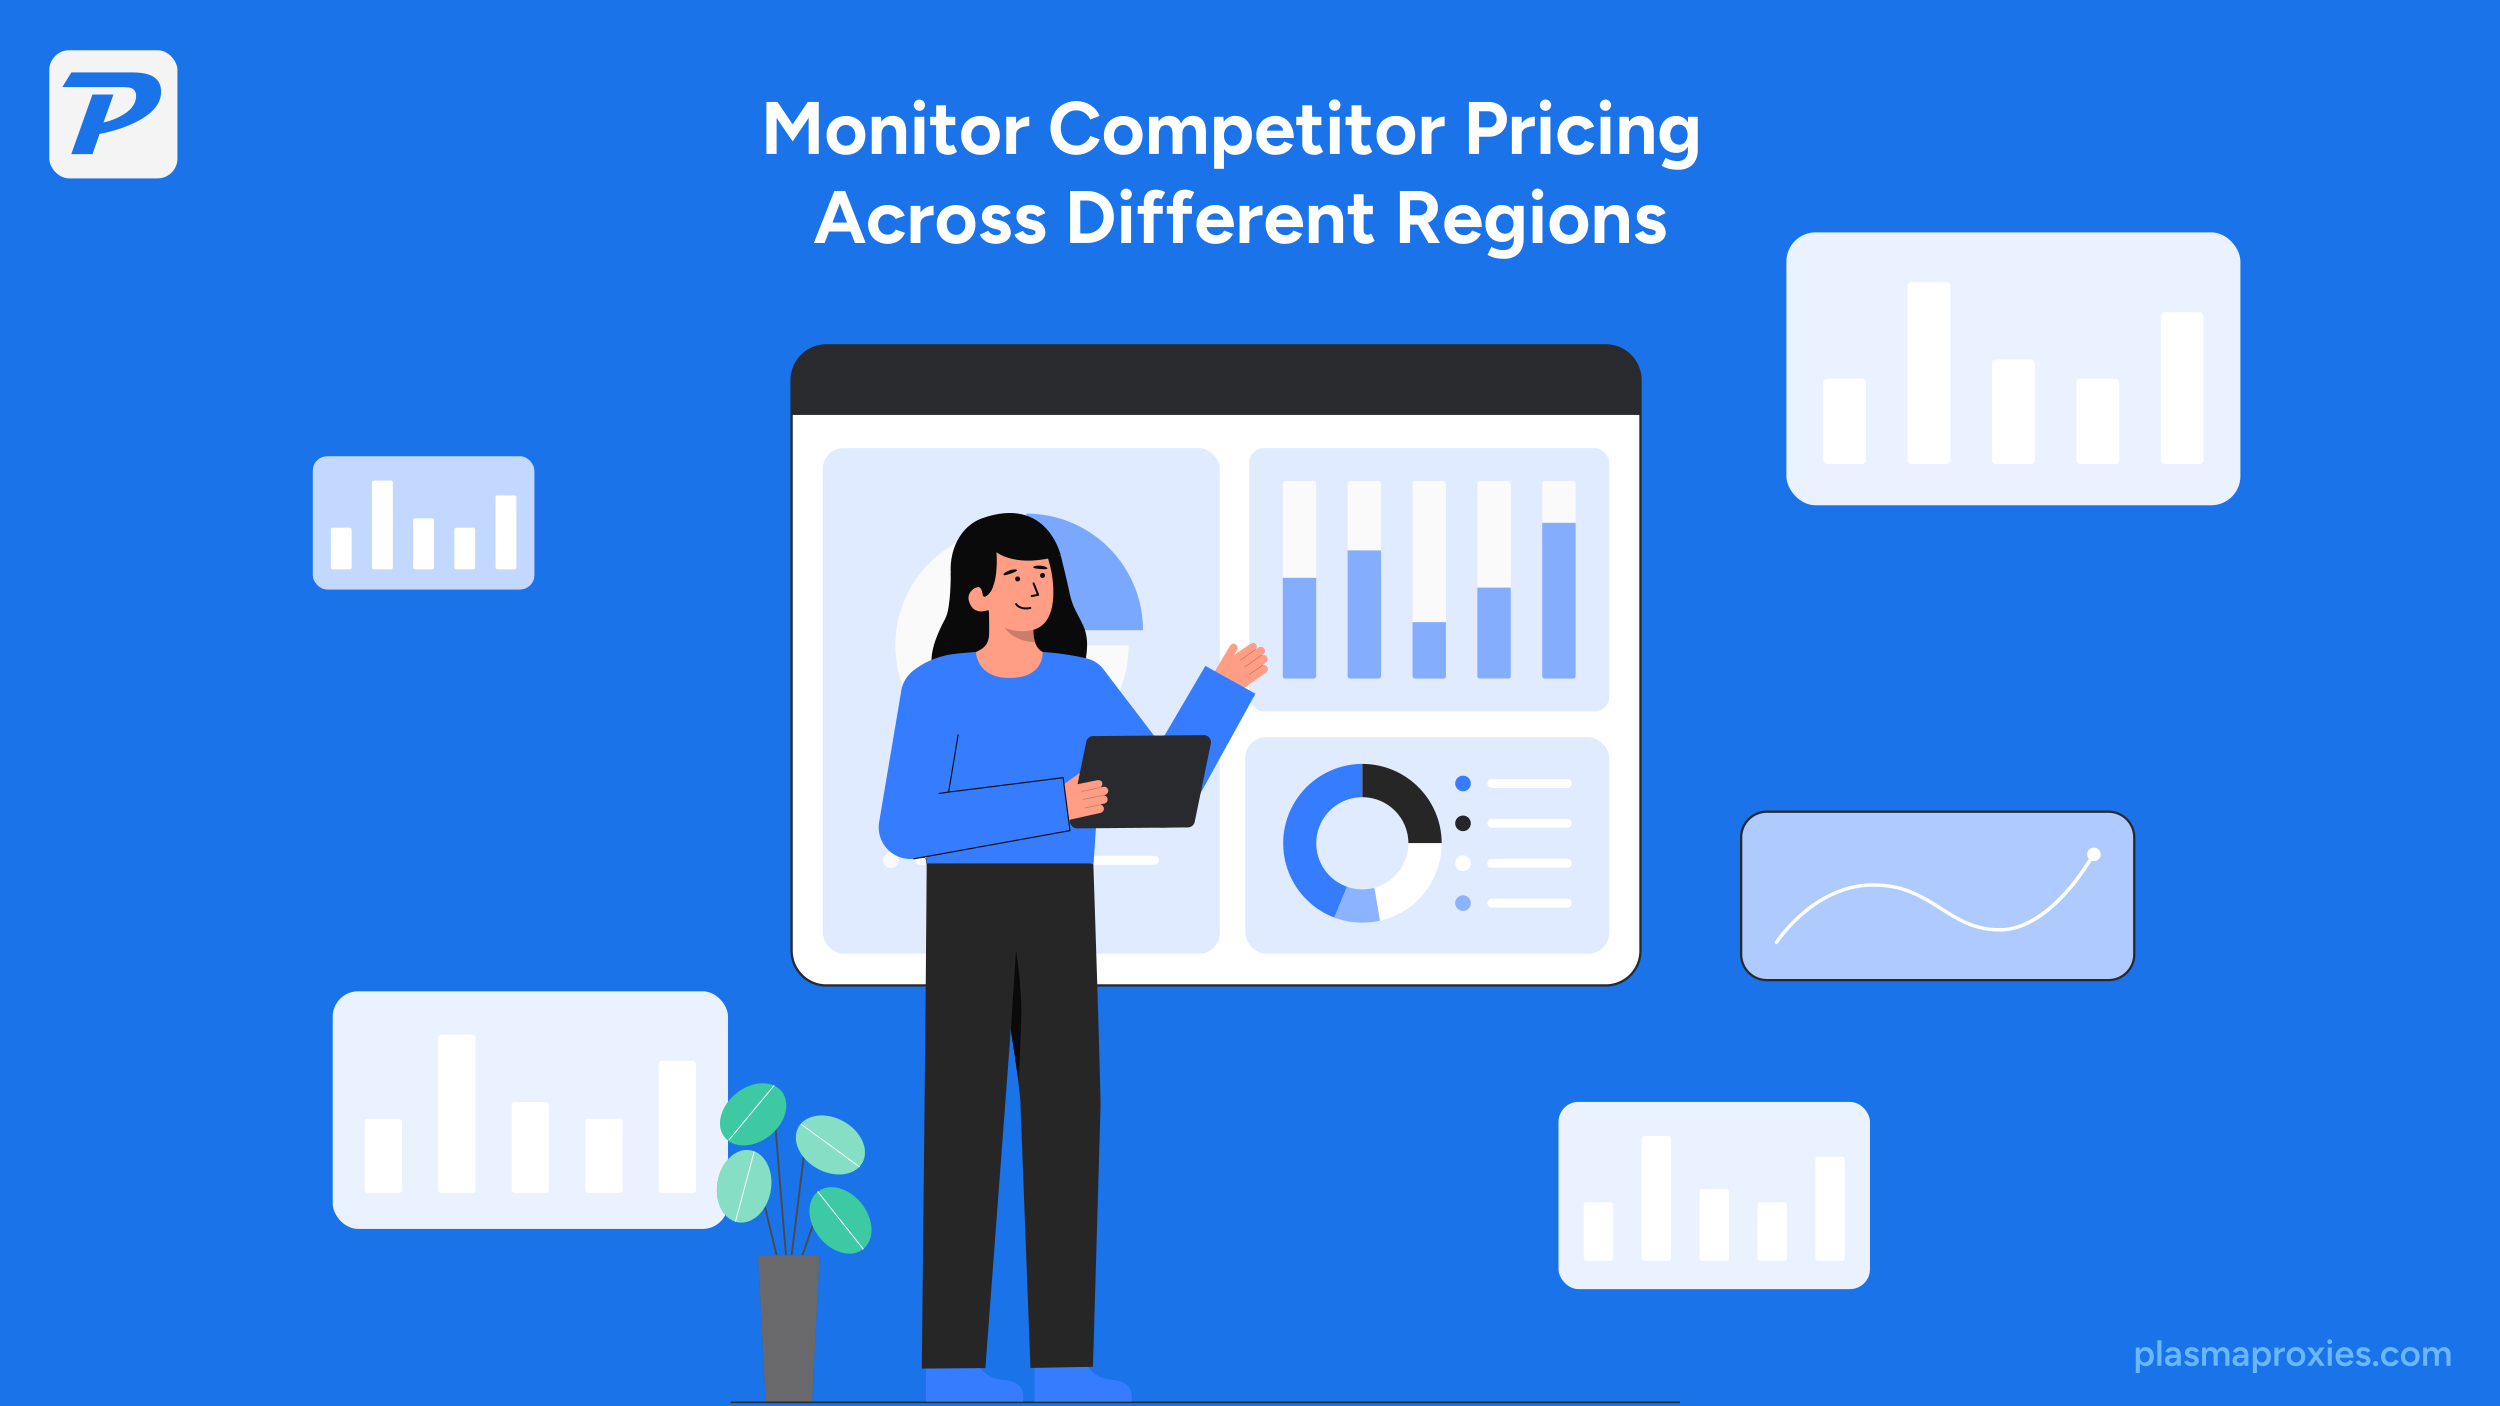 <svg id="Layer_1" data-name="Layer 1" xmlns="http://www.w3.org/2000/svg" viewBox="0 0 1920 1080"><rect width="1920" height="1080" style="fill:#1a73e8"/><path d="M588.62,118.21V78.31h8.49l11.63,17.21,11.63-17.21h8.44v39.9h-7.76V90.51l-12.31,18.12L596.43,90.57v27.64Z" style="fill:#fff"/><path d="M649.78,118.9A15.46,15.46,0,0,1,642,117a13.78,13.78,0,0,1-5.27-5.28,15.33,15.33,0,0,1-1.91-7.75,15.66,15.66,0,0,1,1.88-7.75A13.54,13.54,0,0,1,642,90.94a16.58,16.58,0,0,1,15.45,0,13.54,13.54,0,0,1,5.24,5.27,16.83,16.83,0,0,1,0,15.5,13.63,13.63,0,0,1-5.21,5.28A15.18,15.18,0,0,1,649.78,118.9Zm0-7a6.6,6.6,0,0,0,3.68-1,7.28,7.28,0,0,0,2.48-2.83,9.83,9.83,0,0,0,0-8.26A7,7,0,0,0,653.4,97a6.68,6.68,0,0,0-3.67-1A6.8,6.8,0,0,0,646,97a6.92,6.92,0,0,0-2.53,2.82,9.73,9.73,0,0,0,0,8.26,6.94,6.94,0,0,0,2.56,2.83A7,7,0,0,0,649.78,111.94Z" style="fill:#fff"/><path d="M669.5,118.21V89.71h7.07L677,95v23.25Zm18.87-14.59a12.38,12.38,0,0,0-.65-4.5,4.57,4.57,0,0,0-1.86-2.31,5.32,5.32,0,0,0-2.79-.72,5.45,5.45,0,0,0-4.47,1.77,8.1,8.1,0,0,0-1.57,5.42h-2.51a19.9,19.9,0,0,1,1.34-7.73,10.85,10.85,0,0,1,3.76-4.84A9.72,9.72,0,0,1,685.29,89a11.37,11.37,0,0,1,5.76,1.37,8.67,8.67,0,0,1,3.65,4.24,18.45,18.45,0,0,1,1.2,7.44v1.54Zm0,14.59V103.62h7.53v14.59Z" style="fill:#fff"/><path d="M706.1,85.09a4.16,4.16,0,0,1-3-1.28,4.21,4.21,0,0,1,0-6.1,4.3,4.3,0,1,1,3,7.38Zm-3.76,33.12V89.71h7.52v28.5Z" style="fill:#fff"/><path d="M714.36,96.09V89.71h19.27v6.38Zm14.2,22.81c-3.16,0-5.54-.78-7.16-2.34a8.86,8.86,0,0,1-2.42-6.67V80.82h7.52v27.42a4.19,4.19,0,0,0,.8,2.76,2.88,2.88,0,0,0,2.34.94,3.37,3.37,0,0,0,1.25-.26,6.66,6.66,0,0,0,1.43-.76l2.62,5.64a13,13,0,0,1-3.05,1.68A9.06,9.06,0,0,1,728.56,118.9Z" style="fill:#fff"/><path d="M753.12,118.9a15.43,15.43,0,0,1-7.75-1.91,13.78,13.78,0,0,1-5.27-5.28,15.33,15.33,0,0,1-1.91-7.75,15.55,15.55,0,0,1,1.88-7.75,13.54,13.54,0,0,1,5.24-5.27,16.58,16.58,0,0,1,15.45,0A13.54,13.54,0,0,1,766,96.21a16.91,16.91,0,0,1,0,15.5,13.63,13.63,0,0,1-5.21,5.28A15.21,15.21,0,0,1,753.12,118.9Zm0-7a6.6,6.6,0,0,0,3.68-1,7.28,7.28,0,0,0,2.48-2.83,9.83,9.83,0,0,0,0-8.26A7,7,0,0,0,756.74,97a6.69,6.69,0,0,0-3.68-1,6.79,6.79,0,0,0-3.73,1,7,7,0,0,0-2.54,2.82,9.83,9.83,0,0,0,0,8.26,6.88,6.88,0,0,0,6.33,3.85Z" style="fill:#fff"/><path d="M772.84,118.21V89.71h7.53v28.5Zm5.3-15a14.74,14.74,0,0,1,1.8-7.64,11.72,11.72,0,0,1,4.62-4.5,12.47,12.47,0,0,1,5.9-1.48v7.29a18.6,18.6,0,0,0-4.93.63,8.23,8.23,0,0,0-3.74,2,4.94,4.94,0,0,0-1.42,3.65Z" style="fill:#fff"/><path d="M826.71,118.9a19.93,19.93,0,0,1-10.32-2.66,18.84,18.84,0,0,1-7.07-7.29,23.6,23.6,0,0,1,0-21.38,19,19,0,0,1,7-7.29,21.11,21.11,0,0,1,17.93-1.2,19.15,19.15,0,0,1,6.18,4,18.17,18.17,0,0,1,4.08,6l-7.24,2.68a12.26,12.26,0,0,0-2.57-3.67,11.79,11.79,0,0,0-3.64-2.45,11.73,11.73,0,0,0-10.63.85,11.75,11.75,0,0,0-4.22,4.76,16.94,16.94,0,0,0,0,14,11.89,11.89,0,0,0,4.27,4.79,11.46,11.46,0,0,0,6.27,1.74,10.6,10.6,0,0,0,4.48-.94,11.82,11.82,0,0,0,3.59-2.6,13.38,13.38,0,0,0,2.53-3.82l7.24,2.63a18.91,18.91,0,0,1-4.07,6.15,18.7,18.7,0,0,1-6.19,4.16A19.63,19.63,0,0,1,826.71,118.9Z" style="fill:#fff"/><path d="M862.73,118.9A15.43,15.43,0,0,1,855,117a13.78,13.78,0,0,1-5.27-5.28A15.33,15.33,0,0,1,847.8,104a15.55,15.55,0,0,1,1.88-7.75,13.54,13.54,0,0,1,5.24-5.27,16.58,16.58,0,0,1,15.45,0,13.54,13.54,0,0,1,5.24,5.27,16.91,16.91,0,0,1,0,15.5A13.63,13.63,0,0,1,870.4,117,15.21,15.21,0,0,1,862.73,118.9Zm0-7a6.6,6.6,0,0,0,3.68-1,7.28,7.28,0,0,0,2.48-2.83,9.83,9.83,0,0,0,0-8.26A7,7,0,0,0,866.35,97a6.69,6.69,0,0,0-3.68-1,6.79,6.79,0,0,0-3.73,1,7,7,0,0,0-2.54,2.82,9.83,9.83,0,0,0,0,8.26,6.88,6.88,0,0,0,6.33,3.85Z" style="fill:#fff"/><path d="M882.45,118.21V89.71h7.07l.34,3.71a8.82,8.82,0,0,1,3.37-3.28A9.38,9.38,0,0,1,897.79,89a10.8,10.8,0,0,1,5.84,1.48,8.51,8.51,0,0,1,3.45,4.56,10.12,10.12,0,0,1,3.53-4.48,9.16,9.16,0,0,1,5.3-1.56c3.35,0,5.89,1,7.64,3.16s2.62,5.35,2.62,9.72v16.3h-7.52V103.62a12.67,12.67,0,0,0-.63-4.5,4.69,4.69,0,0,0-1.71-2.31,4.52,4.52,0,0,0-2.56-.72,5,5,0,0,0-4.22,1.77,8.44,8.44,0,0,0-1.48,5.42v14.93h-7.53V103.62a13.25,13.25,0,0,0-.6-4.5,4.46,4.46,0,0,0-1.71-2.31,4.64,4.64,0,0,0-2.59-.72,5,5,0,0,0-4.19,1.77,8.57,8.57,0,0,0-1.45,5.42v14.93Z" style="fill:#fff"/><path d="M932.44,129.61V89.71h7.07L940,95v34.65Zm16.13-10.71a10,10,0,0,1-6.07-1.83,11.36,11.36,0,0,1-3.79-5.19,24.69,24.69,0,0,1,0-15.87,11.48,11.48,0,0,1,3.79-5.16A10,10,0,0,1,948.57,89a12.51,12.51,0,0,1,6.81,1.82A12.23,12.23,0,0,1,959.86,96a20.48,20.48,0,0,1,0,15.87,12.08,12.08,0,0,1-4.48,5.19A12.43,12.43,0,0,1,948.57,118.9Zm-1.94-6.9a6.4,6.4,0,0,0,3.62-1,7,7,0,0,0,2.48-2.85,9.13,9.13,0,0,0,.92-4.16,9.22,9.22,0,0,0-.89-4.13A6.89,6.89,0,0,0,950.31,97a6.4,6.4,0,0,0-3.62-1,6.11,6.11,0,0,0-3.48,1,6.83,6.83,0,0,0-2.39,2.82A9.5,9.5,0,0,0,940,104a9.66,9.66,0,0,0,.85,4.16,6.82,6.82,0,0,0,2.37,2.85A5.91,5.91,0,0,0,946.63,112Z" style="fill:#fff"/><path d="M979.29,118.9a14.45,14.45,0,0,1-7.46-1.91,13.56,13.56,0,0,1-5.1-5.28,15.72,15.72,0,0,1-1.85-7.75,15.46,15.46,0,0,1,1.9-7.75A13.84,13.84,0,0,1,972,90.94,15.07,15.07,0,0,1,979.69,89a12.88,12.88,0,0,1,6.93,2,13.92,13.92,0,0,1,5.07,5.76A20.22,20.22,0,0,1,993.6,106H972l.68-.69a6.47,6.47,0,0,0,1.06,3.68,6.92,6.92,0,0,0,2.73,2.39,8.12,8.12,0,0,0,3.62.83,6.33,6.33,0,0,0,6.1-3.59l6.73,2.62a14,14,0,0,1-3.11,4.13,12.78,12.78,0,0,1-4.53,2.65A18.12,18.12,0,0,1,979.29,118.9Zm-6.21-17.85-.68-.68h13.74l-.63.68a5.09,5.09,0,0,0-1-3.27,5.71,5.71,0,0,0-2.37-1.8,7.12,7.12,0,0,0-2.7-.57,7.81,7.81,0,0,0-2.8.57,6.27,6.27,0,0,0-2.53,1.8A4.8,4.8,0,0,0,973.08,101.05Z" style="fill:#fff"/><path d="M995.54,96.09V89.71h19.27v6.38Zm14.19,22.81c-3.15,0-5.54-.78-7.15-2.34a8.82,8.82,0,0,1-2.42-6.67V80.82h7.52v27.42a4.19,4.19,0,0,0,.8,2.76,2.88,2.88,0,0,0,2.34.94,3.41,3.41,0,0,0,1.25-.26,6.38,6.38,0,0,0,1.42-.76l2.63,5.64a13,13,0,0,1-3,1.68A9.11,9.11,0,0,1,1009.73,118.9Z" style="fill:#fff"/><path d="M1025.12,85.09a4.37,4.37,0,1,1,3.05-1.28A4.16,4.16,0,0,1,1025.12,85.09Zm-3.76,33.12V89.71h7.52v28.5Z" style="fill:#fff"/><path d="M1033.39,96.09V89.71h19.26v6.38Zm14.19,22.81c-3.15,0-5.54-.78-7.15-2.34a8.82,8.82,0,0,1-2.43-6.67V80.82h7.53v27.42a4.13,4.13,0,0,0,.8,2.76,2.87,2.87,0,0,0,2.33.94,3.46,3.46,0,0,0,1.26-.26,6.61,6.61,0,0,0,1.42-.76l2.62,5.64a12.83,12.83,0,0,1-3,1.68A9.06,9.06,0,0,1,1047.58,118.9Z" style="fill:#fff"/><path d="M1072.15,118.9a15.5,15.5,0,0,1-7.76-1.91,13.78,13.78,0,0,1-5.27-5.28,15.43,15.43,0,0,1-1.91-7.75,15.66,15.66,0,0,1,1.88-7.75,13.57,13.57,0,0,1,5.25-5.27A15.21,15.21,0,0,1,1072,89a15.39,15.39,0,0,1,7.76,1.91,13.61,13.61,0,0,1,5.24,5.27,16.91,16.91,0,0,1,0,15.5,13.65,13.65,0,0,1-5.22,5.28A15.17,15.17,0,0,1,1072.15,118.9Zm0-7a6.57,6.57,0,0,0,3.67-1,7.2,7.2,0,0,0,2.48-2.83,9.83,9.83,0,0,0,0-8.26,7,7,0,0,0-2.53-2.82,7.18,7.18,0,0,0-7.41,0,6.94,6.94,0,0,0-2.54,2.82,9.83,9.83,0,0,0,0,8.26,6.85,6.85,0,0,0,6.33,3.85Z" style="fill:#fff"/><path d="M1091.87,118.21V89.71h7.52v28.5Zm5.3-15a14.84,14.84,0,0,1,1.79-7.64,11.72,11.72,0,0,1,4.62-4.5,12.5,12.5,0,0,1,5.9-1.48v7.29a18.65,18.65,0,0,0-4.93.63,8.19,8.19,0,0,0-3.73,2,5,5,0,0,0-1.43,3.65Z" style="fill:#fff"/><path d="M1128.12,118.21V78.31h14.82a16.06,16.06,0,0,1,7.47,1.68,12.6,12.6,0,0,1,5.07,4.68,13,13,0,0,1,1.82,6.92,13.46,13.46,0,0,1-1.76,6.9,12.89,12.89,0,0,1-4.85,4.76,14.23,14.23,0,0,1-7.12,1.74h-7.64v13.22Zm7.81-20.4h7.47a5.73,5.73,0,0,0,4.3-1.74,6.18,6.18,0,0,0,1.68-4.48,5.78,5.78,0,0,0-1.85-4.44,6.75,6.75,0,0,0-4.76-1.71h-6.84Z" style="fill:#fff"/><path d="M1161.12,118.21V89.71h7.53v28.5Zm5.3-15a14.74,14.74,0,0,1,1.8-7.64,11.72,11.72,0,0,1,4.62-4.5,12.47,12.47,0,0,1,5.9-1.48v7.29a18.6,18.6,0,0,0-4.93.63,8.23,8.23,0,0,0-3.74,2,4.94,4.94,0,0,0-1.42,3.65Z" style="fill:#fff"/><path d="M1186.94,85.09a4.18,4.18,0,0,1-3-1.28,4.21,4.21,0,0,1,0-6.1,4.22,4.22,0,0,1,3-1.28,4.33,4.33,0,0,1,0,8.66Zm-3.76,33.12V89.71h7.53v28.5Z" style="fill:#fff"/><path d="M1211.4,118.9a16.24,16.24,0,0,1-7.93-1.91,13.68,13.68,0,0,1-5.41-5.31,16.39,16.39,0,0,1,0-15.47,13.85,13.85,0,0,1,5.36-5.27,15.78,15.78,0,0,1,7.86-1.91,14.93,14.93,0,0,1,7.81,2.11,12.08,12.08,0,0,1,5.13,6.09l-7.07,2.51a6.19,6.19,0,0,0-2.48-2.65,7.21,7.21,0,0,0-3.73-1,6.72,6.72,0,0,0-6.21,3.77,8.79,8.79,0,0,0-.92,4.1,8.65,8.65,0,0,0,.92,4.08,7,7,0,0,0,2.56,2.76,7,7,0,0,0,3.76,1,6.71,6.71,0,0,0,3.74-1.09,6.57,6.57,0,0,0,2.48-2.85l7.12,2.51a13,13,0,0,1-5.16,6.27A14.33,14.33,0,0,1,1211.4,118.9Z" style="fill:#fff"/><path d="M1233,85.09a4.16,4.16,0,0,1-3-1.28,4.21,4.21,0,0,1,0-6.1,4.3,4.3,0,1,1,6.07,6.1A4.15,4.15,0,0,1,1233,85.09Zm-3.76,33.12V89.71h7.52v28.5Z" style="fill:#fff"/><path d="M1243.71,118.21V89.71h7.07l.46,5.25v23.25Zm18.87-14.59a12.38,12.38,0,0,0-.65-4.5,4.57,4.57,0,0,0-1.86-2.31,5.29,5.29,0,0,0-2.79-.72,5.45,5.45,0,0,0-4.47,1.77,8.1,8.1,0,0,0-1.57,5.42h-2.51a19.9,19.9,0,0,1,1.34-7.73,10.85,10.85,0,0,1,3.76-4.84A9.72,9.72,0,0,1,1259.5,89a11.34,11.34,0,0,1,5.76,1.37,8.67,8.67,0,0,1,3.65,4.24,18.45,18.45,0,0,1,1.2,7.44v1.54Zm0,14.59V103.62h7.53v14.59Z" style="fill:#fff"/><path d="M1287.43,117.41a13.09,13.09,0,0,1-6.81-1.71,11.66,11.66,0,0,1-4.47-4.78,15.63,15.63,0,0,1-1.6-7.3,17.33,17.33,0,0,1,1.6-7.72,12,12,0,0,1,4.47-5.08,12.67,12.67,0,0,1,6.81-1.79,10,10,0,0,1,5.93,1.79,11.59,11.59,0,0,1,3.88,5.1,20.59,20.59,0,0,1,1.37,7.87,17.55,17.55,0,0,1-1.37,7.18,11,11,0,0,1-3.88,4.76A10.4,10.4,0,0,1,1287.43,117.41Zm1.49,12.94a32.85,32.85,0,0,1-5.76-.45,20.11,20.11,0,0,1-4.22-1.2,17.58,17.58,0,0,1-2.79-1.48l3-6c.53.31,1.24.66,2.11,1.06a17,17,0,0,0,3.14,1,18.85,18.85,0,0,0,4.21.42,8.75,8.75,0,0,0,4-.88,6.36,6.36,0,0,0,2.74-2.74,9.89,9.89,0,0,0,1-4.7V89.71h7.53v25.42a17.49,17.49,0,0,1-1.82,8.24,12.18,12.18,0,0,1-5.16,5.21A16.78,16.78,0,0,1,1288.92,130.35Zm.68-19.26a5.89,5.89,0,0,0,3.39-1,6.56,6.56,0,0,0,2.25-2.74,9.43,9.43,0,0,0,.8-4,9.08,9.08,0,0,0-.83-4,6.59,6.59,0,0,0-2.28-2.68,6,6,0,0,0-3.39-1,6.43,6.43,0,0,0-5.93,3.65,9.14,9.14,0,0,0,0,7.95,6.66,6.66,0,0,0,2.43,2.74A6.52,6.52,0,0,0,1289.6,111.09Z" style="fill:#fff"/><path d="M625.05,186.61l15.73-39.9h7.81l-15.28,39.9Zm7.41-8.78v-6.89h25v6.89Zm24.11,8.78-15.28-39.9h7.81l15.73,39.9Z" style="fill:#fff"/><path d="M682,187.29a16.17,16.17,0,0,1-7.92-1.9,13.71,13.71,0,0,1-5.42-5.31,16.39,16.39,0,0,1,0-15.47,13.85,13.85,0,0,1,5.36-5.27,15.78,15.78,0,0,1,7.86-1.91,14.9,14.9,0,0,1,7.81,2.11,12.08,12.08,0,0,1,5.13,6.09l-7.06,2.51a6.25,6.25,0,0,0-2.48-2.65,7.27,7.27,0,0,0-3.74-1,6.72,6.72,0,0,0-6.21,3.77,8.79,8.79,0,0,0-.91,4.1,8.65,8.65,0,0,0,.91,4.08,7,7,0,0,0,6.33,3.79,6.7,6.7,0,0,0,3.73-1.09,6.51,6.51,0,0,0,2.48-2.85L695,178.8a13,13,0,0,1-5.15,6.27A14.36,14.36,0,0,1,682,187.29Z" style="fill:#fff"/><path d="M699.37,186.61v-28.5h7.53v28.5Zm5.3-15a14.74,14.74,0,0,1,1.8-7.64,11.72,11.72,0,0,1,4.62-4.5A12.47,12.47,0,0,1,717,158v7.29a18.6,18.6,0,0,0-4.93.63,8.23,8.23,0,0,0-3.74,2.05,4.94,4.94,0,0,0-1.42,3.65Z" style="fill:#fff"/><path d="M734.37,187.29a15.43,15.43,0,0,1-7.75-1.9,13.78,13.78,0,0,1-5.27-5.28,15.33,15.33,0,0,1-1.91-7.75,15.55,15.55,0,0,1,1.88-7.75,13.54,13.54,0,0,1,5.24-5.27,16.58,16.58,0,0,1,15.45,0,13.54,13.54,0,0,1,5.24,5.27,16.91,16.91,0,0,1,0,15.5,13.63,13.63,0,0,1-5.21,5.28A15.2,15.2,0,0,1,734.37,187.29Zm0-6.95a6.53,6.53,0,0,0,3.68-1,7.18,7.18,0,0,0,2.48-2.82,9.83,9.83,0,0,0,0-8.26,7,7,0,0,0-2.54-2.82,6.69,6.69,0,0,0-3.68-1,6.79,6.79,0,0,0-3.73,1,7,7,0,0,0-2.54,2.82,9.83,9.83,0,0,0,0,8.26,6.93,6.93,0,0,0,6.33,3.85Z" style="fill:#fff"/><path d="M764.75,187.29a15.67,15.67,0,0,1-5.13-.82,12.84,12.84,0,0,1-4.22-2.4,11,11,0,0,1-2.85-3.84l6.44-3a8,8,0,0,0,2.34,2.37,6,6,0,0,0,3.42,1,6.22,6.22,0,0,0,2.91-.55,1.69,1.69,0,0,0,1-1.56,1.61,1.61,0,0,0-.82-1.51,8.21,8.21,0,0,0-2.25-.83L763,175.5a14.16,14.16,0,0,1-6.47-3.45,7.51,7.51,0,0,1-2.36-5.45,8.42,8.42,0,0,1,2.82-6.78c1.88-1.6,4.55-2.39,8-2.39a15.22,15.22,0,0,1,5,.79,12.11,12.11,0,0,1,4,2.23,7.48,7.48,0,0,1,2.28,3.3L770,166.6a3.43,3.43,0,0,0-1.94-1.85A7.35,7.35,0,0,0,765,164a3.78,3.78,0,0,0-2.37.65,2.18,2.18,0,0,0-.82,1.8,1.42,1.42,0,0,0,.8,1.23,8.06,8.06,0,0,0,2.28.82l3.7.91a10.2,10.2,0,0,1,4.47,2.2,9.38,9.38,0,0,1,3.23,7,7.22,7.22,0,0,1-1.52,4.53,9.73,9.73,0,0,1-4.1,3.05A15.25,15.25,0,0,1,764.75,187.29Z" style="fill:#fff"/><path d="M791.31,187.29a15.67,15.67,0,0,1-5.13-.82,12.84,12.84,0,0,1-4.22-2.4,11,11,0,0,1-2.85-3.84l6.45-3a8,8,0,0,0,2.33,2.37,6,6,0,0,0,3.42,1,6.19,6.19,0,0,0,2.91-.55,1.7,1.7,0,0,0,1-1.56,1.62,1.62,0,0,0-.83-1.51,8.21,8.21,0,0,0-2.25-.83l-2.62-.68a14.06,14.06,0,0,1-6.47-3.45,7.48,7.48,0,0,1-2.37-5.45,8.42,8.42,0,0,1,2.82-6.78c1.88-1.6,4.55-2.39,8-2.39a15.22,15.22,0,0,1,5,.79,12.11,12.11,0,0,1,4,2.23,7.48,7.48,0,0,1,2.28,3.3l-6.21,2.85a3.4,3.4,0,0,0-1.94-1.85,7.35,7.35,0,0,0-3.08-.71,3.75,3.75,0,0,0-2.36.65,2.16,2.16,0,0,0-.83,1.8,1.42,1.42,0,0,0,.8,1.23,8.06,8.06,0,0,0,2.28.82l3.7.91a10.3,10.3,0,0,1,4.48,2.2,9.42,9.42,0,0,1,3.22,7,7.27,7.27,0,0,1-1.51,4.53,9.83,9.83,0,0,1-4.11,3.05A15.21,15.21,0,0,1,791.31,187.29Z" style="fill:#fff"/><path d="M821.86,186.61v-39.9h12.77a22.17,22.17,0,0,1,10.8,2.57,18.82,18.82,0,0,1,7.36,7,21.46,21.46,0,0,1,0,20.66,18.82,18.82,0,0,1-7.36,7.07,22.16,22.16,0,0,1-10.8,2.56Zm7.81-7.3h5a13.16,13.16,0,0,0,5.07-1,12.74,12.74,0,0,0,4.08-2.68,12.24,12.24,0,0,0,2.71-4,13.32,13.32,0,0,0,0-10,12.24,12.24,0,0,0-2.71-4A12.55,12.55,0,0,0,839.7,155a13,13,0,0,0-5.07-1h-5Z" style="fill:#fff"/><path d="M864.9,153.49a4.16,4.16,0,0,1-3-1.28,4.21,4.21,0,0,1,0-6.1,4.3,4.3,0,1,1,6.07,6.1A4.15,4.15,0,0,1,864.9,153.49Zm-3.76,33.12v-28.5h7.52v28.5Z" style="fill:#fff"/><path d="M873.73,164.15v-6H893v6Zm4.73,22.46V155.26a10.1,10.1,0,0,1,2.34-7.1c1.56-1.69,3.93-2.53,7.13-2.53a11.88,11.88,0,0,1,3.5.57,19.34,19.34,0,0,1,3.39,1.37L892,153a11.38,11.38,0,0,0-1.65-.68,4.79,4.79,0,0,0-1.37-.23,2.59,2.59,0,0,0-2.28,1.05,6,6,0,0,0-.74,3.39v30.1Z" style="fill:#fff"/><path d="M896.13,164.15v-6H915.4v6Zm4.73,22.46V155.26a10.1,10.1,0,0,1,2.34-7.1c1.56-1.69,3.93-2.53,7.13-2.53a11.88,11.88,0,0,1,3.5.57,19.34,19.34,0,0,1,3.39,1.37L914.43,153a11.38,11.38,0,0,0-1.65-.68,4.79,4.79,0,0,0-1.37-.23,2.59,2.59,0,0,0-2.28,1.05,6,6,0,0,0-.74,3.39v30.1Z" style="fill:#fff"/><path d="M933.3,187.29a14.48,14.48,0,0,1-7.47-1.9,13.56,13.56,0,0,1-5.1-5.28,15.72,15.72,0,0,1-1.85-7.75,15.36,15.36,0,0,1,1.91-7.75,13.82,13.82,0,0,1,5.24-5.27,15.08,15.08,0,0,1,7.67-1.91,12.87,12.87,0,0,1,6.92,2,13.92,13.92,0,0,1,5.07,5.76,20.22,20.22,0,0,1,1.91,9.21H926l.69-.69a6.46,6.46,0,0,0,1,3.68,6.88,6.88,0,0,0,2.74,2.39,8.09,8.09,0,0,0,3.62.83,6.33,6.33,0,0,0,6.09-3.59l6.73,2.62a13.87,13.87,0,0,1-3.11,4.13,12.78,12.78,0,0,1-4.53,2.65A18.11,18.11,0,0,1,933.3,187.29Zm-6.22-17.84-.68-.68h13.74l-.63.68a5.09,5.09,0,0,0-1-3.27,5.75,5.75,0,0,0-2.36-1.8,7.21,7.21,0,0,0-2.71-.57,7.81,7.81,0,0,0-2.8.57,6.27,6.27,0,0,0-2.53,1.8A4.85,4.85,0,0,0,927.08,169.45Z" style="fill:#fff"/><path d="M952,186.61v-28.5h7.53v28.5Zm5.3-15a14.74,14.74,0,0,1,1.8-7.64,11.66,11.66,0,0,1,4.62-4.5,12.47,12.47,0,0,1,5.9-1.48v7.29a18.73,18.73,0,0,0-4.94.63,8.24,8.24,0,0,0-3.73,2.05,4.94,4.94,0,0,0-1.42,3.65Z" style="fill:#fff"/><path d="M986.48,187.29a14.48,14.48,0,0,1-7.47-1.9,13.56,13.56,0,0,1-5.1-5.28,15.72,15.72,0,0,1-1.85-7.75,15.46,15.46,0,0,1,1.9-7.75,13.91,13.91,0,0,1,5.25-5.27,15.08,15.08,0,0,1,7.67-1.91,12.87,12.87,0,0,1,6.92,2,13.92,13.92,0,0,1,5.07,5.76,20.22,20.22,0,0,1,1.91,9.21h-21.6l.69-.69a6.46,6.46,0,0,0,1,3.68,6.88,6.88,0,0,0,2.74,2.39,8.09,8.09,0,0,0,3.62.83,6.33,6.33,0,0,0,6.09-3.59l6.73,2.62a13.87,13.87,0,0,1-3.11,4.13,12.78,12.78,0,0,1-4.53,2.65A18.11,18.11,0,0,1,986.48,187.29Zm-6.22-17.84-.68-.68h13.74l-.63.68a5.09,5.09,0,0,0-1-3.27,5.75,5.75,0,0,0-2.36-1.8,7.21,7.21,0,0,0-2.71-.57,7.81,7.81,0,0,0-2.8.57,6.27,6.27,0,0,0-2.53,1.8A4.85,4.85,0,0,0,980.26,169.45Z" style="fill:#fff"/><path d="M1005.17,186.61v-28.5h7.07l.46,5.24v23.26ZM1024,172a12.14,12.14,0,0,0-.66-4.5,4.51,4.51,0,0,0-1.85-2.31,5.32,5.32,0,0,0-2.79-.72,5.49,5.49,0,0,0-4.48,1.77,8.15,8.15,0,0,0-1.56,5.42h-2.51a19.71,19.71,0,0,1,1.34-7.73,10.78,10.78,0,0,1,3.76-4.84,9.68,9.68,0,0,1,5.67-1.68,11.47,11.47,0,0,1,5.76,1.36,8.79,8.79,0,0,1,3.65,4.25,18.29,18.29,0,0,1,1.19,7.44V172Zm0,14.59V172h7.52v14.59Z" style="fill:#fff"/><path d="M1035.1,164.49v-6.38h19.26v6.38Zm14.19,22.8c-3.16,0-5.54-.77-7.15-2.33a8.82,8.82,0,0,1-2.43-6.67V149.22h7.53v27.42a4.13,4.13,0,0,0,.8,2.76,2.87,2.87,0,0,0,2.33.94,3.46,3.46,0,0,0,1.26-.26,6.26,6.26,0,0,0,1.42-.77l2.62,5.65a13,13,0,0,1-3.05,1.68A9,9,0,0,1,1049.29,187.29Z" style="fill:#fff"/><path d="M1075.11,186.61v-39.9h14.82a16.3,16.3,0,0,1,7.47,1.65,12.77,12.77,0,0,1,5.07,4.54,12.17,12.17,0,0,1,1.82,6.69,12,12,0,0,1-1.91,6.7,12.77,12.77,0,0,1-5.21,4.56,16.9,16.9,0,0,1-7.53,1.62h-6.72v14.14Zm7.81-21.26H1090a6.7,6.7,0,0,0,3.16-.74,5.77,5.77,0,0,0,2.22-2.05,5.47,5.47,0,0,0,.83-3,5.25,5.25,0,0,0-1.85-4.16,7.06,7.06,0,0,0-4.76-1.59h-6.67Zm14.13,21.26-9.23-16,6-4.27,12.08,20.29Z" style="fill:#fff"/><path d="M1123.67,187.29a14.45,14.45,0,0,1-7.46-1.9,13.65,13.65,0,0,1-5.11-5.28,15.83,15.83,0,0,1-1.85-7.75,15.46,15.46,0,0,1,1.91-7.75,13.77,13.77,0,0,1,5.25-5.27,15,15,0,0,1,7.66-1.91,12.88,12.88,0,0,1,6.93,2,13.92,13.92,0,0,1,5.07,5.76,20.35,20.35,0,0,1,1.91,9.21h-21.6l.68-.69a6.39,6.39,0,0,0,1.06,3.68,6.92,6.92,0,0,0,2.73,2.39,8.12,8.12,0,0,0,3.62.83,6.33,6.33,0,0,0,6.1-3.59l6.73,2.62a14,14,0,0,1-3.11,4.13,12.78,12.78,0,0,1-4.53,2.65A18.17,18.17,0,0,1,1123.67,187.29Zm-6.21-17.84-.68-.68h13.73l-.62.68a5.15,5.15,0,0,0-1-3.27,5.78,5.78,0,0,0-2.37-1.8,7.13,7.13,0,0,0-2.71-.57,7.81,7.81,0,0,0-2.79.57,6.3,6.3,0,0,0-2.54,1.8A4.85,4.85,0,0,0,1117.46,169.45Z" style="fill:#fff"/><path d="M1153.71,185.81a13.09,13.09,0,0,1-6.81-1.71,11.62,11.62,0,0,1-4.47-4.79,15.56,15.56,0,0,1-1.6-7.29,17.33,17.33,0,0,1,1.6-7.72,12,12,0,0,1,4.47-5.08,12.67,12.67,0,0,1,6.81-1.79,10,10,0,0,1,5.93,1.79,11.59,11.59,0,0,1,3.88,5.1,20.6,20.6,0,0,1,1.36,7.87,17.55,17.55,0,0,1-1.36,7.18,11,11,0,0,1-3.88,4.76A10.4,10.4,0,0,1,1153.71,185.81Zm1.48,12.94a32.82,32.82,0,0,1-5.75-.45,19.93,19.93,0,0,1-4.22-1.2,17.58,17.58,0,0,1-2.79-1.48l3-6.05c.53.31,1.23.66,2.11,1.06a17.14,17.14,0,0,0,3.13,1,19,19,0,0,0,4.22.42,8.75,8.75,0,0,0,4-.88,6.36,6.36,0,0,0,2.74-2.74,9.89,9.89,0,0,0,1-4.7V158.11h7.53v25.42a17.37,17.37,0,0,1-1.83,8.24,12.08,12.08,0,0,1-5.16,5.21A16.72,16.72,0,0,1,1155.19,198.75Zm.69-19.26a5.89,5.89,0,0,0,3.39-1,6.56,6.56,0,0,0,2.25-2.74,9.43,9.43,0,0,0,.8-4,9.08,9.08,0,0,0-.83-4,6.59,6.59,0,0,0-2.28-2.68,6,6,0,0,0-3.39-1,6.43,6.43,0,0,0-5.93,3.65,9.14,9.14,0,0,0,0,7.95,6.71,6.71,0,0,0,2.42,2.74A6.57,6.57,0,0,0,1155.88,179.49Z" style="fill:#fff"/><path d="M1180.84,153.49a4.18,4.18,0,0,1-3-1.28,4.21,4.21,0,0,1,0-6.1,4.22,4.22,0,0,1,3-1.28,4.33,4.33,0,0,1,0,8.66Zm-3.76,33.12v-28.5h7.53v28.5Z" style="fill:#fff"/><path d="M1205,187.29a15.46,15.46,0,0,1-7.75-1.9,13.78,13.78,0,0,1-5.27-5.28,15.43,15.43,0,0,1-1.91-7.75,15.66,15.66,0,0,1,1.88-7.75,13.54,13.54,0,0,1,5.24-5.27,16.58,16.58,0,0,1,15.45,0,13.64,13.64,0,0,1,5.25,5.27,16.91,16.91,0,0,1,0,15.5,13.72,13.72,0,0,1-5.22,5.28A15.18,15.18,0,0,1,1205,187.29Zm0-6.95a6.53,6.53,0,0,0,3.68-1,7.18,7.18,0,0,0,2.48-2.82,9.83,9.83,0,0,0,0-8.26,6.94,6.94,0,0,0-2.54-2.82,6.68,6.68,0,0,0-3.67-1,6.82,6.82,0,0,0-3.74,1,6.92,6.92,0,0,0-2.53,2.82,9.73,9.73,0,0,0,0,8.26,6.85,6.85,0,0,0,2.56,2.82A6.94,6.94,0,0,0,1205,180.34Z" style="fill:#fff"/><path d="M1224.68,186.61v-28.5h7.06l.46,5.24v23.26ZM1243.54,172a12.38,12.38,0,0,0-.65-4.5,4.57,4.57,0,0,0-1.86-2.31,5.29,5.29,0,0,0-2.79-.72,5.45,5.45,0,0,0-4.47,1.77,8.1,8.1,0,0,0-1.57,5.42h-2.51A19.9,19.9,0,0,1,1231,164a10.85,10.85,0,0,1,3.76-4.84,9.72,9.72,0,0,1,5.67-1.68,11.44,11.44,0,0,1,5.76,1.36,8.74,8.74,0,0,1,3.65,4.25,18.28,18.28,0,0,1,1.2,7.44V172Zm0,14.59V172h7.53v14.59Z" style="fill:#fff"/><path d="M1267.71,187.29a15.67,15.67,0,0,1-5.13-.82,12.74,12.74,0,0,1-4.22-2.4,11,11,0,0,1-2.85-3.84l6.44-3a8,8,0,0,0,2.34,2.37,6,6,0,0,0,3.42,1,6.25,6.25,0,0,0,2.91-.55,1.69,1.69,0,0,0,1-1.56,1.61,1.61,0,0,0-.82-1.51,8.33,8.33,0,0,0-2.25-.83l-2.63-.68a14.16,14.16,0,0,1-6.47-3.45,7.51,7.51,0,0,1-2.36-5.45,8.42,8.42,0,0,1,2.82-6.78c1.88-1.6,4.55-2.39,8-2.39a15.26,15.26,0,0,1,5,.79,12.21,12.21,0,0,1,4,2.23,7.48,7.48,0,0,1,2.28,3.3L1273,166.6a3.38,3.38,0,0,0-1.93-1.85,7.39,7.39,0,0,0-3.08-.71,3.78,3.78,0,0,0-2.37.65,2.18,2.18,0,0,0-.82,1.8,1.43,1.43,0,0,0,.79,1.23,8.3,8.3,0,0,0,2.28.82l3.71.91a10.2,10.2,0,0,1,4.47,2.2,9.32,9.32,0,0,1,3.22,7,7.21,7.21,0,0,1-1.51,4.53,9.73,9.73,0,0,1-4.1,3.05A15.25,15.25,0,0,1,1267.71,187.29Z" style="fill:#fff"/><g id="Layer_2" data-name="Layer 2"><g id="Layer_1-2" data-name="Layer 1-2"><rect x="37.86" y="38.58" width="98.42" height="98.42" rx="15.25" style="fill:#f4f4f4"/><path d="M123.69,70.5q0,13.2-18.22,22.67-12.15,6.38-29,9.68L71,118.38H54.74L71,72.6H87.14L79.48,94.06a49.75,49.75,0,0,0,15.34-6.12q9.33-5.84,9.69-13.58c.15-3.33-1-5.51-3.38-6.56q-2.14-.94-7.71-.94H47.84l7-11.26h46q10.08,0,15.39,2.49Q123.7,61.63,123.69,70.5Z" style="fill:#1a73e8"/></g></g><path d="M1640.26,1054.51v-19.6h2.94l.2,2.58v17Zm7.56-5.26a5,5,0,0,1-3-.91,5.72,5.72,0,0,1-2-2.56,11.51,11.51,0,0,1,0-7.74,5.64,5.64,0,0,1,2-2.55,5,5,0,0,1,3-.91,6,6,0,0,1,3.32.91,6.07,6.07,0,0,1,2.21,2.55,9.76,9.76,0,0,1,0,7.74,6.16,6.16,0,0,1-2.21,2.56A6,6,0,0,1,1647.82,1049.25Zm-.78-2.86a3.54,3.54,0,0,0,2-.57,4,4,0,0,0,1.38-1.58,5,5,0,0,0,.52-2.33,5.21,5.21,0,0,0-.49-2.32,3.8,3.8,0,0,0-1.36-1.57,3.66,3.66,0,0,0-2-.56,3.26,3.26,0,0,0-1.91.58,3.77,3.77,0,0,0-1.3,1.58,5.38,5.38,0,0,0-.46,2.29,5.54,5.54,0,0,0,.46,2.33,3.82,3.82,0,0,0,1.29,1.58A3.24,3.24,0,0,0,1647,1046.39Z" style="fill:#69b8ff"/><path d="M1656.84,1048.91v-19.6H1660v19.6Z" style="fill:#69b8ff"/><path d="M1668,1049.25a6,6,0,0,1-3.91-1.12,3.83,3.83,0,0,1-1.39-3.17,4,4,0,0,1,1.47-3.33,6.55,6.55,0,0,1,4.1-1.15H1672v2.41h-2.75a4.92,4.92,0,0,0-2.63.52,1.7,1.7,0,0,0-.76,1.47,1.49,1.49,0,0,0,.66,1.28,3.23,3.23,0,0,0,1.84.46,3.43,3.43,0,0,0,1.84-.48,3.35,3.35,0,0,0,1.22-1.26,3.56,3.56,0,0,0,.44-1.76h.92a7.67,7.67,0,0,1-1.15,4.49A4.16,4.16,0,0,1,1668,1049.25Zm4-.34-.14-2.63v-4.56a8.26,8.26,0,0,0-.3-2.4,2.83,2.83,0,0,0-1-1.48,2.72,2.72,0,0,0-1.75-.52,3.55,3.55,0,0,0-1.76.42,3.41,3.41,0,0,0-1.29,1.32l-2.75-1a7.07,7.07,0,0,1,1.19-1.72,5.31,5.31,0,0,1,1.88-1.28,7.21,7.21,0,0,1,2.73-.47,6.66,6.66,0,0,1,3.42.8,4.85,4.85,0,0,1,2,2.28,8.94,8.94,0,0,1,.66,3.58l-.09,7.67Z" style="fill:#69b8ff"/><path d="M1683.21,1049.25a7.57,7.57,0,0,1-2.57-.42,5.87,5.87,0,0,1-2-1.19,5.27,5.27,0,0,1-1.29-1.81l2.72-1.2a3.65,3.65,0,0,0,1.25,1.32,3.34,3.34,0,0,0,1.83.53,3.52,3.52,0,0,0,1.75-.38,1.2,1.2,0,0,0,.15-2,4.35,4.35,0,0,0-1.42-.57l-1.32-.36a6.75,6.75,0,0,1-3.11-1.61,3.5,3.5,0,0,1-1.12-2.54,4,4,0,0,1,1.36-3.25,5.94,5.94,0,0,1,3.91-1.14,6.91,6.91,0,0,1,2.36.38,5.48,5.48,0,0,1,1.86,1.06,3.64,3.64,0,0,1,1.1,1.61l-2.61,1.17a2,2,0,0,0-1.06-1.07,3.83,3.83,0,0,0-1.74-.38,2.39,2.39,0,0,0-1.48.4,1.35,1.35,0,0,0-.53,1.14,1,1,0,0,0,.47.77,4.12,4.12,0,0,0,1.37.57l1.66.39a5.63,5.63,0,0,1,2.24,1.06,4.66,4.66,0,0,1,1.28,1.59,4.11,4.11,0,0,1,.42,1.78,3.54,3.54,0,0,1-.71,2.21,4.5,4.5,0,0,1-2,1.47A7.06,7.06,0,0,1,1683.21,1049.25Z" style="fill:#69b8ff"/><path d="M1691.17,1048.91v-14h2.94l.14,1.88a4.29,4.29,0,0,1,1.65-1.65,4.55,4.55,0,0,1,2.29-.56,5.21,5.21,0,0,1,2.86.75,4.34,4.34,0,0,1,1.71,2.3,5.05,5.05,0,0,1,1.73-2.27,4.51,4.51,0,0,1,2.63-.78,4.67,4.67,0,0,1,3.76,1.55,7.28,7.28,0,0,1,1.29,4.78v8h-3.11v-7.16a7,7,0,0,0-.37-2.59,2.46,2.46,0,0,0-1-1.28,2.75,2.75,0,0,0-1.42-.36,2.57,2.57,0,0,0-2.26,1,5,5,0,0,0-.8,3.06v7.3h-3.13v-7.16a7.52,7.52,0,0,0-.35-2.59,2.44,2.44,0,0,0-1-1.28,2.79,2.79,0,0,0-1.43-.36,2.57,2.57,0,0,0-2.25,1,5,5,0,0,0-.8,3.06v7.3Z" style="fill:#69b8ff"/><path d="M1719.87,1049.25a6,6,0,0,1-3.91-1.12,3.86,3.86,0,0,1-1.39-3.17,4,4,0,0,1,1.47-3.33,6.57,6.57,0,0,1,4.11-1.15h3.75v2.41h-2.75a5,5,0,0,0-2.63.52,1.69,1.69,0,0,0-.75,1.47,1.5,1.5,0,0,0,.65,1.28,3.23,3.23,0,0,0,1.84.46,3.49,3.49,0,0,0,1.85-.48,3.32,3.32,0,0,0,1.21-1.26,3.56,3.56,0,0,0,.44-1.76h.92a7.67,7.67,0,0,1-1.15,4.49A4.15,4.15,0,0,1,1719.87,1049.25Zm4-.34-.14-2.63v-4.56a8.26,8.26,0,0,0-.3-2.4,2.83,2.83,0,0,0-1-1.48,2.72,2.72,0,0,0-1.75-.52,3.55,3.55,0,0,0-1.76.42,3.41,3.41,0,0,0-1.29,1.32l-2.74-1a6.55,6.55,0,0,1,1.19-1.72,5.27,5.27,0,0,1,1.87-1.28,7.21,7.21,0,0,1,2.73-.47,6.66,6.66,0,0,1,3.42.8,4.85,4.85,0,0,1,2,2.28,8.77,8.77,0,0,1,.66,3.58l-.09,7.67Z" style="fill:#69b8ff"/><path d="M1730.17,1054.51v-19.6h2.94l.2,2.58v17Zm7.56-5.26a5.07,5.07,0,0,1-3-.91,5.63,5.63,0,0,1-1.94-2.56,11.35,11.35,0,0,1,0-7.74,5.55,5.55,0,0,1,1.94-2.55,5.07,5.07,0,0,1,3-.91,6,6,0,0,1,3.32.91,6.07,6.07,0,0,1,2.21,2.55,9.76,9.76,0,0,1,0,7.74,6.16,6.16,0,0,1-2.21,2.56A6,6,0,0,1,1737.73,1049.25Zm-.78-2.86a3.53,3.53,0,0,0,2-.57,4.12,4.12,0,0,0,1.39-1.58,5.12,5.12,0,0,0,.52-2.33,5.35,5.35,0,0,0-.49-2.32A3.8,3.8,0,0,0,1739,1038a3.67,3.67,0,0,0-2-.56,3.23,3.23,0,0,0-1.9.58,3.77,3.77,0,0,0-1.3,1.58,5.38,5.38,0,0,0-.46,2.29,5.54,5.54,0,0,0,.46,2.33,3.75,3.75,0,0,0,1.29,1.58A3.24,3.24,0,0,0,1737,1046.39Z" style="fill:#69b8ff"/><path d="M1746.74,1048.91v-14h3.14v14Zm2.08-7.45a7.26,7.26,0,0,1,.86-3.72,5.6,5.6,0,0,1,2.26-2.17,6.31,6.31,0,0,1,2.9-.71v3a8.35,8.35,0,0,0-2.43.35,4,4,0,0,0-1.83,1.14,3,3,0,0,0-.7,2.07Z" style="fill:#69b8ff"/><path d="M1763.35,1049.25a7.3,7.3,0,0,1-3.75-.94,6.68,6.68,0,0,1-2.55-2.59,7.63,7.63,0,0,1-.93-3.81,7.72,7.72,0,0,1,.92-3.8,6.5,6.5,0,0,1,2.53-2.59,7.18,7.18,0,0,1,3.69-.94,7.37,7.37,0,0,1,3.76.94,6.57,6.57,0,0,1,2.53,2.59,8.41,8.41,0,0,1,0,7.61,6.68,6.68,0,0,1-2.52,2.59A7.12,7.12,0,0,1,1763.35,1049.25Zm0-2.88a3.73,3.73,0,0,0,2.06-.58,3.91,3.91,0,0,0,1.38-1.57,5,5,0,0,0,.51-2.31,5,5,0,0,0-.51-2.31,3.83,3.83,0,0,0-3.5-2.14,3.71,3.71,0,0,0-2.07.58,3.92,3.92,0,0,0-1.4,1.56,5,5,0,0,0-.5,2.31,5,5,0,0,0,.51,2.31,4,4,0,0,0,1.43,1.57A3.86,3.86,0,0,0,1763.35,1046.37Z" style="fill:#69b8ff"/><path d="M1771.72,1048.91l5.74-8,4-6h3.7l-5.46,7.73-4.23,6.27Zm10,0-4.14-6.27-5.55-7.73h3.7l4,6,5.69,8Z" style="fill:#69b8ff"/><path d="M1789.28,1032.25a1.84,1.84,0,0,1-1.85-1.84,1.73,1.73,0,0,1,.54-1.29,1.85,1.85,0,0,1,2.61,0,1.73,1.73,0,0,1,.54,1.29,1.84,1.84,0,0,1-1.84,1.84Zm-1.57,16.66v-14h3.11v14Z" style="fill:#69b8ff"/><path d="M1800.76,1049.25a6.91,6.91,0,0,1-3.63-.94,6.67,6.67,0,0,1-2.49-2.59,8.37,8.37,0,0,1,0-7.61,6.66,6.66,0,0,1,2.54-2.59,7.12,7.12,0,0,1,3.68-.94,6.2,6.2,0,0,1,3.39,1,6.78,6.78,0,0,1,2.39,2.79,9.83,9.83,0,0,1,.88,4.34h-11l.42-.39a4.16,4.16,0,0,0,.56,2.22A3.88,3.88,0,0,0,1799,1046a4.29,4.29,0,0,0,2,.5,3.7,3.7,0,0,0,2.12-.57,4.15,4.15,0,0,0,1.32-1.5l2.77,1.17a7.05,7.05,0,0,1-1.5,2,6.2,6.2,0,0,1-2.15,1.29A8.34,8.34,0,0,1,1800.76,1049.25Zm-3.62-8.6-.44-.39h7.89l-.42.39a3.36,3.36,0,0,0-.5-1.89,3.28,3.28,0,0,0-1.28-1.12,3.62,3.62,0,0,0-1.61-.37,4.08,4.08,0,0,0-1.68.37,3.53,3.53,0,0,0-1.39,1.12A3,3,0,0,0,1797.14,1040.65Z" style="fill:#69b8ff"/><path d="M1815,1049.25a7.59,7.59,0,0,1-2.58-.42,6,6,0,0,1-2-1.19,5.24,5.24,0,0,1-1.28-1.81l2.71-1.2a3.65,3.65,0,0,0,1.25,1.32,3.34,3.34,0,0,0,1.83.53,3.52,3.52,0,0,0,1.75-.38,1.2,1.2,0,0,0,.16-2,4.51,4.51,0,0,0-1.43-.57l-1.32-.36a6.8,6.8,0,0,1-3.11-1.61,3.5,3.5,0,0,1-1.12-2.54,4,4,0,0,1,1.36-3.25,5.94,5.94,0,0,1,3.91-1.14,6.87,6.87,0,0,1,2.36.38,5.62,5.62,0,0,1,1.87,1.06,3.7,3.7,0,0,1,1.09,1.61l-2.61,1.17a2,2,0,0,0-1.06-1.07,3.83,3.83,0,0,0-1.74-.38,2.39,2.39,0,0,0-1.48.4,1.35,1.35,0,0,0-.53,1.14,1,1,0,0,0,.47.77,4.09,4.09,0,0,0,1.38.57l1.65.39a5.63,5.63,0,0,1,2.24,1.06,4.58,4.58,0,0,1,1.29,1.59,4.11,4.11,0,0,1,.42,1.78,3.55,3.55,0,0,1-.72,2.21,4.46,4.46,0,0,1-1.94,1.47A7.13,7.13,0,0,1,1815,1049.25Z" style="fill:#69b8ff"/><path d="M1824.5,1049.3a1.92,1.92,0,0,1-1.39-.57,1.88,1.88,0,0,1-.57-1.38,1.92,1.92,0,0,1,.57-1.4,1.86,1.86,0,0,1,1.39-.59,1.88,1.88,0,0,1,1.4.59,1.9,1.9,0,0,1,.59,1.4,1.86,1.86,0,0,1-.59,1.38A1.94,1.94,0,0,1,1824.5,1049.3Z" style="fill:#69b8ff"/><path d="M1836,1049.25a7.53,7.53,0,0,1-3.81-.94,6.72,6.72,0,0,1-2.59-2.59,8.17,8.17,0,0,1,0-7.61,6.67,6.67,0,0,1,2.57-2.59,7.43,7.43,0,0,1,3.77-.94,7.25,7.25,0,0,1,3.75,1,6,6,0,0,1,2.49,2.84l-2.91,1.12a3.48,3.48,0,0,0-1.37-1.48,4,4,0,0,0-2.1-.56,3.68,3.68,0,0,0-2,.57,3.94,3.94,0,0,0-1.4,1.57,5.33,5.33,0,0,0,0,4.57,4,4,0,0,0,1.43,1.56,3.93,3.93,0,0,0,4.16,0,3.64,3.64,0,0,0,1.37-1.63l2.91,1.12a6.41,6.41,0,0,1-2.48,3A6.9,6.9,0,0,1,1836,1049.25Z" style="fill:#69b8ff"/><path d="M1851.16,1049.25a7.37,7.37,0,0,1-3.76-.94,6.66,6.66,0,0,1-2.54-2.59,7.63,7.63,0,0,1-.93-3.81,7.71,7.71,0,0,1,.91-3.8,6.52,6.52,0,0,1,2.54-2.59,7.18,7.18,0,0,1,3.69-.94,7.3,7.3,0,0,1,3.75.94,6.52,6.52,0,0,1,2.54,2.59,8.41,8.41,0,0,1,0,7.61,6.68,6.68,0,0,1-2.52,2.59A7.15,7.15,0,0,1,1851.16,1049.25Zm0-2.88a3.7,3.7,0,0,0,2-.58,3.93,3.93,0,0,0,1.39-1.57,5,5,0,0,0,.5-2.31,5,5,0,0,0-.5-2.31,3.94,3.94,0,0,0-1.41-1.56,3.8,3.8,0,0,0-2.09-.58,3.69,3.69,0,0,0-2.07.58,3.85,3.85,0,0,0-1.4,1.56,5,5,0,0,0-.51,2.31,5,5,0,0,0,.52,2.31,4,4,0,0,0,1.43,1.57A3.86,3.86,0,0,0,1851.16,1046.37Z" style="fill:#69b8ff"/><path d="M1861,1048.91v-14h2.94l.14,1.88a4.35,4.35,0,0,1,1.65-1.65,4.61,4.61,0,0,1,2.3-.56,5.23,5.23,0,0,1,2.86.75,4.34,4.34,0,0,1,1.71,2.3,5,5,0,0,1,1.73-2.27,4.51,4.51,0,0,1,2.63-.78,4.67,4.67,0,0,1,3.76,1.55,7.22,7.22,0,0,1,1.28,4.78v8h-3.1v-7.16a7.22,7.22,0,0,0-.37-2.59,2.46,2.46,0,0,0-1-1.28,2.79,2.79,0,0,0-1.43-.36,2.57,2.57,0,0,0-2.25,1,5,5,0,0,0-.8,3.06v7.3h-3.13v-7.16a7.52,7.52,0,0,0-.35-2.59,2.44,2.44,0,0,0-1-1.28,2.79,2.79,0,0,0-1.43-.36,2.57,2.57,0,0,0-2.25,1,5,5,0,0,0-.8,3.06v7.3Z" style="fill:#69b8ff"/><rect x="1196.96" y="846.26" width="239.19" height="143.78" rx="15.37" style="fill:#fff"/><rect x="1196.96" y="846.26" width="239.19" height="143.78" rx="15.37" style="fill:#367cff;opacity:0.1;isolation:isolate"/><rect id="gra19_b" data-name="gra19 b" x="1349.77" y="923.35" width="22.53" height="44.98" rx="2.03" style="fill:#fff"/><rect id="gra19_b-2" data-name="gra19 b-2" x="1394.25" y="888.37" width="22.53" height="79.96" rx="2.03" style="fill:#fff"/><rect id="gra19_b-3" data-name="gra19 b-3" x="1216.33" y="923.35" width="22.53" height="44.98" rx="2.03" style="fill:#fff"/><rect id="gra19_b-4" data-name="gra19 b-4" x="1260.81" y="872.46" width="22.53" height="95.87" rx="2.03" style="fill:#fff"/><rect id="gra19_b-5" data-name="gra19 b-5" x="1305.29" y="913.27" width="22.53" height="55.06" rx="2.03" style="fill:#fff"/><rect x="255.54" y="761.32" width="303.58" height="182.48" rx="19.5" style="fill:#fff"/><rect x="255.54" y="761.32" width="303.58" height="182.48" rx="19.5" style="fill:#367cff;opacity:0.1;isolation:isolate"/><rect id="gra19_b-6" data-name="gra19 b-6" x="449.48" y="859.17" width="28.59" height="57.09" rx="2.58" style="fill:#fff"/><rect id="gra19_b-7" data-name="gra19 b-7" x="505.94" y="814.77" width="28.59" height="101.49" rx="2.58" style="fill:#fff"/><rect id="gra19_b-8" data-name="gra19 b-8" x="280.12" y="859.17" width="28.59" height="57.09" rx="2.58" style="fill:#fff"/><rect id="gra19_b-9" data-name="gra19 b-9" x="336.57" y="794.58" width="28.59" height="121.68" rx="2.58" style="fill:#fff"/><rect id="gra19_b-10" data-name="gra19 b-10" x="393.03" y="846.37" width="28.59" height="69.89" rx="2.58" style="fill:#fff"/><rect x="1371.96" y="178.46" width="348.66" height="209.58" rx="22.4" style="fill:#fff"/><rect x="1371.96" y="178.46" width="348.66" height="209.58" rx="22.4" style="fill:#367cff;opacity:0.1;isolation:isolate"/><rect id="gra19_b-11" data-name="gra19 b-11" x="1594.71" y="290.84" width="32.84" height="65.57" rx="2.97" style="fill:#fff"/><rect id="gra19_b-12" data-name="gra19 b-12" x="1659.55" y="239.85" width="32.84" height="116.56" rx="2.97" style="fill:#fff"/><rect id="gra19_b-13" data-name="gra19 b-13" x="1400.2" y="290.84" width="32.84" height="65.57" rx="2.97" style="fill:#fff"/><rect id="gra19_b-14" data-name="gra19 b-14" x="1465.04" y="216.66" width="32.84" height="139.75" rx="2.97" style="fill:#fff"/><rect id="gra19_b-15" data-name="gra19 b-15" x="1529.87" y="276.14" width="32.84" height="80.26" rx="2.97" style="fill:#fff"/><rect x="240.27" y="350.45" width="170.08" height="102.24" rx="10.93" style="fill:#fff"/><rect x="240.27" y="350.45" width="170.08" height="102.24" rx="10.93" style="fill:#367cff;opacity:0.3;isolation:isolate"/><rect id="gra19_b-16" data-name="gra19 b-16" x="348.93" y="405.27" width="16.02" height="31.99" rx="1.45" style="fill:#fff"/><rect id="gra19_b-17" data-name="gra19 b-17" x="380.56" y="380.39" width="16.02" height="56.86" rx="1.45" style="fill:#fff"/><rect id="gra19_b-18" data-name="gra19 b-18" x="254.04" y="405.27" width="16.02" height="31.99" rx="1.45" style="fill:#fff"/><rect id="gra19_b-19" data-name="gra19 b-19" x="285.67" y="369.08" width="16.02" height="68.17" rx="1.45" style="fill:#fff"/><rect id="gra19_b-20" data-name="gra19 b-20" x="317.3" y="398.1" width="16.02" height="39.15" rx="1.45" style="fill:#fff"/><rect x="607.96" y="265.26" width="651.92" height="491.57" rx="26.62" style="fill:#fff"/><path d="M607.08,730.21V291.88a27.54,27.54,0,0,1,27.5-27.51h598.69a27.54,27.54,0,0,1,27.5,27.51V730.21a27.54,27.54,0,0,1-27.5,27.51H634.58a27.54,27.54,0,0,1-27.5-27.51Zm27.5-464.06a25.76,25.76,0,0,0-25.73,25.73V730.21a25.76,25.76,0,0,0,25.73,25.73h598.69A25.76,25.76,0,0,0,1259,730.21V291.88a25.76,25.76,0,0,0-25.73-25.73Z" style="fill:#292a2e"/><path d="M608,291.88v26.79h651.92V291.88a26.62,26.62,0,0,0-26.62-26.62H634.58A26.62,26.62,0,0,0,608,291.88Z" style="fill:#292a2e"/><rect x="959.35" y="344.12" width="276.6" height="202.27" rx="11.29" style="fill:#fff"/><rect x="959.35" y="344.12" width="276.6" height="202.27" rx="11.29" style="fill:#367cff;opacity:0.15;isolation:isolate"/><rect id="grp6_b" data-name="grp6 b" x="985.2" y="369.36" width="25.65" height="151.79" rx="1.85" style="fill:#fafafa"/><path id="grp6_b-2" data-name="grp6 b-2" d="M985.2,443.77h25.65v75.54a1.84,1.84,0,0,1-1.85,1.84h-22a1.84,1.84,0,0,1-1.85-1.84V443.77Z" style="fill:#367cff;opacity:0.6;isolation:isolate"/><rect id="grp6_b-3" data-name="grp6 b-3" x="1035.01" y="369.36" width="25.65" height="151.79" rx="1.85" style="fill:#fafafa"/><path id="grp6_b-4" data-name="grp6 b-4" d="M1035,422.73h25.65v96.58a1.84,1.84,0,0,1-1.84,1.84h-22a1.85,1.85,0,0,1-1.85-1.84V422.73Z" style="fill:#367cff;opacity:0.6;isolation:isolate"/><rect id="grp6_b-5" data-name="grp6 b-5" x="1184.46" y="369.36" width="25.65" height="151.79" rx="1.85" style="fill:#fafafa"/><path id="grp6_b-6" data-name="grp6 b-6" d="M1184.46,401.5h25.64V519.31a1.84,1.84,0,0,1-1.84,1.84h-22a1.84,1.84,0,0,1-1.84-1.84V401.5Z" style="fill:#367cff;opacity:0.6;isolation:isolate"/><rect id="grp6_b-7" data-name="grp6 b-7" x="1084.83" y="369.36" width="25.65" height="151.79" rx="1.85" style="fill:#fafafa"/><path id="grp6_b-8" data-name="grp6 b-8" d="M1084.83,477.79h25.65v41.52a1.84,1.84,0,0,1-1.85,1.84h-22a1.84,1.84,0,0,1-1.85-1.84V477.79Z" style="fill:#367cff;opacity:0.6;isolation:isolate"/><rect id="grp6_b-9" data-name="grp6 b-9" x="1134.64" y="369.36" width="25.65" height="151.79" rx="1.85" style="fill:#fafafa"/><path id="grp6_b-10" data-name="grp6 b-10" d="M1134.64,451.27h25.65v68a1.84,1.84,0,0,1-1.85,1.84h-22a1.85,1.85,0,0,1-1.85-1.84v-68Z" style="fill:#367cff;opacity:0.6;isolation:isolate"/><rect x="956.3" y="566.19" width="279.65" height="166.25" rx="16.16" style="fill:#367cff;opacity:0.15;isolation:isolate"/><circle id="gra7_p" data-name="gra7 p" cx="1123.58" cy="601.71" r="6.01" style="fill:#367cff"/><circle id="gra7_p-2" data-name="gra7 p-2" cx="1123.58" cy="632.34" r="6.01" style="fill:#262626"/><circle id="gra7_p-3" data-name="gra7 p-3" cx="1123.58" cy="662.96" r="6.01" style="fill:#fff"/><circle id="gra7_p-4" data-name="gra7 p-4" cx="1123.58" cy="693.58" r="6.01" style="fill:#367cff;opacity:0.5;isolation:isolate"/><path d="M1207,601.71h0a3.4,3.4,0,0,1-3.4,3.4h-57.74a3.5,3.5,0,0,1-3.48-2.72,3.41,3.41,0,0,1,3.33-4.08h57.89a3.4,3.4,0,0,1,3.4,3.4Z" style="fill:#fff"/><path d="M1207,632.34h0a3.4,3.4,0,0,1-3.4,3.39h-57.71a3.52,3.52,0,0,1-3.57-3.57,3.39,3.39,0,0,1,3.39-3.22h57.89a3.4,3.4,0,0,1,3.4,3.4Z" style="fill:#fff"/><path d="M1207,663h0a3.4,3.4,0,0,1-3.4,3.4h-58.24a3.06,3.06,0,0,1-3-3.05v-.7a3.06,3.06,0,0,1,3-3.05h58.24a3.4,3.4,0,0,1,3.4,3.4Z" style="fill:#fff"/><path d="M1207,693.59h0a3.4,3.4,0,0,1-3.4,3.39h-57.73a3.53,3.53,0,0,1-3.49-2.71,3.4,3.4,0,0,1,3.33-4.08h57.89a3.4,3.4,0,0,1,3.4,3.4Z" style="fill:#fff"/><path d="M1010.87,647.65A35.42,35.42,0,0,0,1034.48,681l-9.71,23.68a61,61,0,0,1,21.49-118v25.57a35.39,35.39,0,0,0-35.39,35.39Z" style="fill:#367cff"/><path d="M1107.22,647.65h-25.57a35.39,35.39,0,0,0-35.39-35.39V586.69A61,61,0,0,1,1107.22,647.65Z" style="fill:#262626"/><path d="M1107.22,647.65a61,61,0,0,1-47.4,59.45l-4.34-25.28a35.4,35.4,0,0,0,26.17-34.17Z" style="fill:#fff"/><path d="M1059.81,707.09a61.16,61.16,0,0,1-35-2.38l9.71-23.69a35.61,35.61,0,0,0,21,.8l4.33,25.27Z" style="fill:#367cff;opacity:0.5;isolation:isolate"/><rect x="631.87" y="344.12" width="304.92" height="388.32" rx="15.97" style="fill:#367cff;opacity:0.15;isolation:isolate"/><path id="gra14_p" data-name="gra14 p" d="M866.82,495.67a89.59,89.59,0,1,1-89.59-89.59v89.59Z" style="fill:#fafafa"/><path id="gra14_p-2" data-name="gra14 p-2" d="M877.81,484H788.22V394.45A89.59,89.59,0,0,1,877.81,484Z" style="fill:#367cff;opacity:0.6;isolation:isolate"/><circle id="gra7_p-5" data-name="gra7 p-5" cx="684.33" cy="630.08" r="6.01" style="fill:#367cff;opacity:0.6;isolation:isolate"/><circle id="gra7_p-6" data-name="gra7 p-6" cx="684.33" cy="660.71" r="6.01" style="fill:#fafafa"/><path d="M890.15,630.08h0a3.4,3.4,0,0,1-3.4,3.4H706.56a3.51,3.51,0,0,1-3.48-2.72,3.39,3.39,0,0,1,.93-3.08,3.43,3.43,0,0,1,2.4-1H886.75a3.4,3.4,0,0,1,3.4,3.4Z" style="fill:#367cff;opacity:0.6;isolation:isolate"/><path d="M890.15,660.7h0a3.4,3.4,0,0,1-3.4,3.4H706.59a3.53,3.53,0,0,1-3.58-3.57,3.41,3.41,0,0,1,3.4-3.22H886.75a3.4,3.4,0,0,1,3.4,3.39Z" style="fill:#fff"/><path d="M605.83,982a.71.71,0,0,1-.51-.21c-1-1-2.71-19.89-7.22-76-1.85-23-3.59-44.67-4.86-57.85-.09-.94-.46-1-.58-1.09-1.74-.52-7,3.65-10,7.31a.73.73,0,1,1-1.13-.91c2-2.42,8.33-8.76,11.55-7.79a2.37,2.37,0,0,1,1.61,2.34c1.27,13.2,3,34.9,4.86,57.88,2.75,34.11,5.85,72.76,6.87,75.2a.73.73,0,0,1-.07.94.75.75,0,0,1-.52.21Z" style="fill:#494949"/><ellipse cx="578.41" cy="855.91" rx="28.09" ry="20.71" transform="translate(-408.23 549.84) rotate(-38.72)" style="fill:#0cbc8b"/><ellipse cx="578.41" cy="855.91" rx="28.09" ry="20.71" transform="translate(-408.23 549.84) rotate(-38.72)" style="fill:#fff;opacity:0.2;isolation:isolate"/><path d="M559.88,875.75a.4.4,0,0,1-.23-.08.39.39,0,0,1,0-.52l34.5-41.6a.36.36,0,0,1,.51,0,.35.35,0,0,1,0,.51l-34.49,41.6A.41.41,0,0,1,559.88,875.75Z" style="fill:#fff"/><path d="M613.35,973.05a.59.59,0,0,1-.23,0,.72.72,0,0,1-.45-.93l13-37.26A6.93,6.93,0,0,1,637,932.08l6.85,6.55a.73.73,0,1,1-1,1l-6.85-6.54A5.47,5.47,0,0,0,627,935.3l-13,37.26a.72.72,0,0,1-.68.49Z" style="fill:#494949"/><ellipse cx="645.5" cy="937.23" rx="20.71" ry="28.09" transform="translate(-442.32 602.98) rotate(-38.36)" style="fill:#0cbc8b"/><path d="M599.94,979.59a.71.71,0,0,1-.7-.56l-21.75-90.92a3.46,3.46,0,0,0-6-1.46l-6.7,7.75a.73.73,0,0,1-1.11-1l6.71-7.74a4.92,4.92,0,0,1,8.51,2.07l21.74,90.92a.71.71,0,0,1-.54.88.47.47,0,0,1-.17,0Z" style="fill:#494949"/><ellipse cx="571.51" cy="911.07" rx="28.09" ry="20.71" transform="translate(-423.62 1318.98) rotate(-80.19)" style="fill:#0cbc8b"/><path d="M605.83,982h-.09a.72.72,0,0,1-.63-.81L619,868.41A6.42,6.42,0,0,1,630.18,865l15.87,18a.73.73,0,0,1-1.09,1l-15.87-18a5,5,0,0,0-8.65,2.68L606.56,981.33a.74.74,0,0,1-.73.64Z" style="fill:#494949"/><ellipse cx="637.75" cy="879.32" rx="20.71" ry="28.09" transform="translate(-440.39 1011.76) rotate(-61.05)" style="fill:#0cbc8b"/><ellipse cx="645.5" cy="937.23" rx="20.71" ry="28.09" transform="translate(-442.32 602.98) rotate(-38.36)" style="fill:#fff;opacity:0.2;isolation:isolate"/><ellipse cx="571.51" cy="911.07" rx="28.09" ry="20.71" transform="translate(-423.62 1318.98) rotate(-80.19)" style="fill:#fff;opacity:0.5;isolation:isolate"/><ellipse cx="637.75" cy="879.32" rx="20.71" ry="28.09" transform="translate(-440.39 1011.76) rotate(-61.05)" style="fill:#fff;opacity:0.5;isolation:isolate"/><polygon points="623.59 1077.63 588.07 1077.63 582.18 963.98 629.48 963.98 623.59 1077.63" style="fill:#292a2e"/><polygon points="623.59 1077.63 588.07 1077.63 582.18 963.98 629.48 963.98 623.59 1077.63" style="fill:#fff;opacity:0.3;isolation:isolate"/><path d="M662.94,959.62a.38.38,0,0,1-.29-.14l-34.86-44a.37.37,0,0,1,.06-.52.36.36,0,0,1,.51.06l34.87,44a.37.37,0,0,1-.06.51.4.4,0,0,1-.23.08Z" style="fill:#fff"/><path d="M660,896.44a.33.33,0,0,1-.21-.07l-44.62-32.58a.37.37,0,0,1,.43-.59l44.62,32.58a.37.37,0,0,1-.22.66Z" style="fill:#fff"/><path d="M564.91,938.27h-.09a.37.37,0,0,1-.26-.45l14.21-53.21a.36.36,0,0,1,.44-.26.36.36,0,0,1,.26.45L565.27,938a.38.38,0,0,1-.36.27Z" style="fill:#fff"/><path d="M1289.63,1077.63h-728a.63.63,0,1,1,0-1.25h728a.63.63,0,1,1,0,1.25Z" style="fill:#292a2e"/><path d="M746.85,1037.81s4,20.77,23.45,21.92,15.23,16.65,15.23,16.65H711.22v-37.12l35.63-1.45Z" style="fill:#367cff"/><path d="M706.18,659s5.56-6.24,5.51,7.92c-.18,52.82-3.75,384.17-3.75,384.17l48.83-.41,29.58-393.82L706.18,659Z" style="fill:#262626"/><path d="M830.22,1037.81s4,20.77,23.45,21.92,15.23,16.65,15.23,16.65H794.6v-37.12Z" style="fill:#367cff"/><path d="M839.67,663.08s6.1,180.53,5.46,189.36L839.4,1049.7l-48,.88L783.63,845.3s-5.07-56.63-18.75-109.21a407.57,407.57,0,0,1-12.57-82.47h0l87.36,9.46Z" style="fill:#262626"/><path d="M776.32,791.08l4-61.24s4.12,25.46,4.12,47.4c0,10.73-2.21,53.19-2.21,53.19l-5.91-39.35Z" style="fill:#0a0a0a"/><path d="M705.65,659h-.16S705.61,655.9,705.65,659Z" style="fill:#333"/><path d="M705.85,659h-.16S705.81,655.9,705.85,659Z" style="fill:#333"/><path d="M973.41,512.43a3.15,3.15,0,0,0-3.22-1.7.32.32,0,0,0,0-.17.3.3,0,0,0-.26-.1l2.18-1.57a3.27,3.27,0,0,0,1.08-4.17,3.17,3.17,0,0,0-4-1.41s0-.06,0-.09l.9-.64a3.24,3.24,0,0,0,1.14-3.93,3.16,3.16,0,0,0-4.73-1.27l-2.07,1.48v0l0,0a3.14,3.14,0,0,0,.21-3.93c-1-1.57-3.23-1.25-4.57-.29L947.79,503l2.18-3.67a3.26,3.26,0,0,0-.87-4.39,3.16,3.16,0,0,0-4.47,1l-11.89,20a10.5,10.5,0,0,0,3.41,14.23h0a15.9,15.9,0,0,0,17.77-.51l18.41-13.19a3.39,3.39,0,0,0,1.08-4.06Z" style="fill:#ff9e85"/><g style="opacity:0.25"><path d="M952.33,507.18a.29.29,0,0,0,.4.07l11.58-8a.3.3,0,0,0,.08-.41.3.3,0,0,0-.41-.07l-11.58,8a.29.29,0,0,0-.07.4Z" style="fill:#0c0c0c"/></g><g style="opacity:0.25"><path d="M955.73,512.38a.29.29,0,0,0,.4.07l12.92-9a.28.28,0,0,0,.07-.4.29.29,0,0,0-.4-.08l-12.92,9a.3.3,0,0,0-.08.41Z" style="fill:#0c0c0c"/></g><g style="opacity:0.25"><path d="M959.37,518a.3.3,0,0,0,.41.07l10.3-7.14a.29.29,0,1,0-.33-.48l-10.31,7.14a.29.29,0,0,0-.07.4Z" style="fill:#0c0c0c"/></g><path d="M925.72,511.4,890.8,570.88,848.18,515l-35.39,31.9,60.44,78.28.4.55a24.14,24.14,0,0,0,40.89-3l49.67-89.94L925.72,511.4Z" style="fill:#367cff"/><path d="M887.37,578a.49.49,0,0,1-.2,0,.44.44,0,0,1-.19-.6l3.42-6.71a.44.44,0,0,1,.6-.19.44.44,0,0,1,.19.59l-3.42,6.71a.44.44,0,0,1-.4.24Z" style="fill:#0c0c0c"/><rect x="836.22" y="579.52" width="18.82" height="0.89" transform="translate(218.69 1391.38) rotate(-86.75)" style="fill:#0c0c0c"/><path d="M730.17,440.54s.24,26.25-4.12,34.37c-12.56,23.38-15.6,41.28-.79,53.64s104,7,108.84-23.85c4.09-26-8.29-28-12.57-48.92-1.94-9.48-6.88-29.3-6.88-29.3" style="fill:#0a0a0a"/><path id="sk" d="M808.74,503c-.15,0-2.13,28.35-35.09,25.57-22.82-1.93-30.73-26.24-31.26-26.24,2.47-.5,6.62-1.22,7.72-1.8,3.62-1.89,8.08-3.86,9.31-10.83.71-4-.23-24.62.15-28.69l35,8.15c-.57,8.6-4.19,28.5,7.8,32.15,2,.6,4.14,1.16,6.39,1.69Z" style="fill:#ff9e85"/><path id="sh" d="M794.82,493.08a25.47,25.47,0,0,1-1-5.45,59.06,59.06,0,0,1,.35-12.66,38.42,38.42,0,0,1-19.29-8.67c-.67,2.4-4.35,12.87-3.38,15.17,1.83,4.33,10.57,11.49,23.33,11.61Z" style="fill:#0c0c0c;opacity:0.22;isolation:isolate"/><path d="M791.07,484.24c-13.71,2.19-28.93-2.45-33.77-20.58L750,447.52c-4.84-18.14.77-35.39,17.84-39.95h0c17.08-4.55,31.42.15,36.26,18.29,0,0,2.92,10.36,3.52,13.9,2.24,13.33,4.29,41.15-16.51,44.48Z" style="fill:#ff9e85"/><path id="e1_eb" data-name="e1 eb" d="M804.44,436.59c0,.6-2.28.7-5.3.45s-5.71-.61-5.65-1.36c.07-.94,2.59-1.5,5.61-1.25S804.47,435.64,804.44,436.59Z" style="fill:#0a0a0a"/><path d="M736.53,454.32l19.9,3.95c11.41-5.63,8.88-34.18,8.88-34.18s15.31,12.86,49.34,2.39c0,0-10.39-46.23-60.49-28.42-16.16,5.75-26.65,24.77-23.54,46.87C732.8,460.42,736.53,454.32,736.53,454.32Z" style="fill:#0a0a0a"/><path d="M756.86,469.13c-5.19,1.38-10.75-.09-12.81-7.91-1.37-5.19,2.61-9.5,7.8-10.89l3.6,2.77,5.87,14.84-4.46,1.19Z" style="fill:#ff9e85"/><circle id="e1_eye" data-name="e1 eye" cx="800.7" cy="441.95" r="1.92" transform="translate(-30.36 60.13) rotate(-4.22)" style="fill:#0a0a0a"/><g id="e1_n" data-name="e1 n"><path d="M792.4,458.5a.77.77,0,0,1-.82-.63.78.78,0,0,1,.63-.89l4-.72-3.1-7.93a.77.77,0,1,1,1.43-.56l3.44,8.8a.75.75,0,0,1,0,.65.79.79,0,0,1-.53.39l-4.95.89h-.08Z" style="fill:#0a0a0a"/></g><g id="e1_m" data-name="e1 m"><path d="M789.17,468c-6.95.52-9.33-3.53-9.44-3.72a.78.78,0,0,1,.3-1.05.76.76,0,0,1,1,.29c.1.17,2.53,4.14,10.11,2.66a.77.77,0,0,1,.3,1.51,18.91,18.91,0,0,1-2.31.31Z" style="fill:#0a0a0a"/></g><path id="e1_eb-2" data-name="e1 eb-2" d="M781.12,437.9c.22.56-1.79,1.57-4.66,2.57s-5.47,1.76-5.72,1c-.32-.89,1.76-2.43,4.62-3.43s5.4-1.06,5.76-.19Z" style="fill:#0a0a0a"/><circle id="e1_eye-2" data-name="e1 eye-2" cx="781.56" cy="444.6" r="1.92" transform="translate(-30.6 58.73) rotate(-4.22)" style="fill:#0a0a0a"/><path d="M744.47,447.22l.3,7.33a8.82,8.82,0,0,1,5.5-3.53,7.66,7.66,0,0,1,1.71-.15c3.7,2.51,1.59,7.76,4.45,7.4,1.62-.21,5.05-4.33,5.77-6.78.45-1.55-4.05-7.05-4.15-8.67" style="fill:#0a0a0a"/><path d="M846.74,562.87c-1,11.83-5.9,85.63-6.87,100.2H711.76c-.75-13.14-9.46-70.61-12.32-96.31-2.73-24.52-8.08-36.8-4.16-44,6.41-11.85,23.94-18.7,35.88-20.32,7.3-1,18.27-1.69,18.27-1.69s.93,18.79,23.08,19.84c30.16,1.42,28.15-19.84,28.3-19.84,4.88,0,32.79,3.09,39.62,7.14,18.6,11,8.45,29.95,6.31,55Z" style="fill:#367cff"/><path d="M929.9,571.13l-12.35,60a5.44,5.44,0,0,1-5.28,4.34l-85,.73a5.44,5.44,0,0,1-5.38-6.54l12.35-60a5.44,5.44,0,0,1,5.28-4.34l85-.73A5.45,5.45,0,0,1,929.9,571.13Z" style="fill:#292a2e"/><path d="M850.61,613.76a3.28,3.28,0,0,1-2.64,3.41l-2.62.58a.29.29,0,0,1,.2.2.23.23,0,0,1,0,.16A3.15,3.15,0,0,1,847.8,621a3.37,3.37,0,0,1-2.58,3.3l-22.1,4.91a15.59,15.59,0,0,1-3.45.38,15.91,15.91,0,0,1-13.1-6.89A10.49,10.49,0,0,1,809,608.23l18.8-13.75a3.29,3.29,0,0,1,1.4-.58l-1.73,8.41.46-.11.1,0,14.42-2.93c1.61-.36,3.81.23,4.09,2a3.18,3.18,0,0,1-1.74,3.55,0,0,0,0,1,0,0s0,0,0,0l2.49-.55a3.17,3.17,0,0,1,3.85,3,3.25,3.25,0,0,1-2.6,3.17l-1.07.24s0,.07,0,.1a3.16,3.16,0,0,1,3.12,2.86Z" style="fill:#ff9e85"/><g style="opacity:0.25"><path d="M830.49,607.84a.29.29,0,0,0,.34.22l13.79-2.83a.3.3,0,0,0,.23-.35.28.28,0,0,0-.34-.22l-13.8,2.83a.29.29,0,0,0-.23.34Z" style="fill:#0c0c0c"/></g><g style="opacity:0.25"><path d="M831.57,614a.29.29,0,0,0,.34.22l15.4-3.16a.29.29,0,0,0-.12-.57l-15.4,3.16a.29.29,0,0,0-.23.34Z" style="fill:#0c0c0c"/></g><g style="opacity:0.25"><path d="M832.7,620.59a.28.28,0,0,0,.34.22l12.28-2.52a.29.29,0,0,0,.23-.34.3.3,0,0,0-.35-.23l-12.28,2.52a.28.28,0,0,0-.22.34Z" style="fill:#0c0c0c"/></g><path id="b_4_b" data-name="b 4 b" d="M821.75,637.9,701.83,659.58a25.94,25.94,0,0,1-2.64.14,24.37,24.37,0,0,1-24-28.41L692,531.53a24.36,24.36,0,1,1,48,8.08L728.56,608.3l87.92-11,5.27,40.65Z" style="fill:#367cff"/><g id="b_4_b-2" data-name="b 4 b-2"><path d="M701.83,660a.45.45,0,0,1-.44-.37.44.44,0,0,1,.36-.51l119.5-21.6-5.16-39.78-87.48,11a.43.43,0,0,1-.37-.13.44.44,0,0,1-.12-.38l7.28-43.9a.44.44,0,1,1,.87.14l-7.18,43.32,87.33-11a.45.45,0,0,1,.5.39l5.27,40.64a.44.44,0,0,1-.36.49L701.91,660Z" style="fill:#0c0c0c"/></g><rect x="720.8" y="608.48" width="7.81" height="0.89" transform="translate(-87.14 122.21) rotate(-9.1)" style="fill:#0c0c0c"/><rect x="1337.2" y="623.39" width="301.91" height="129.33" rx="19.74" style="fill:#fff"/><rect x="1337.2" y="623.39" width="301.91" height="129.33" rx="19.74" style="fill:#367cff;opacity:0.4;isolation:isolate"/><path d="M1619.37,753.61H1356.94A20.66,20.66,0,0,1,1336.31,733V643.13a20.65,20.65,0,0,1,20.63-20.63h262.43A20.65,20.65,0,0,1,1640,643.13V733A20.65,20.65,0,0,1,1619.37,753.61ZM1356.94,624.27a18.87,18.87,0,0,0-18.85,18.86V733a18.86,18.86,0,0,0,18.85,18.85h262.43A18.87,18.87,0,0,0,1638.23,733V643.13a18.88,18.88,0,0,0-18.86-18.86Z" style="fill:#292a2e"/><path d="M1364.27,725.16a1.39,1.39,0,0,1-.72-.21,1.34,1.34,0,0,1-.4-1.84c.29-.44,29.3-44.79,75.39-44.79,24.08,0,38.67,9.29,52.79,18.28,13.06,8.32,25.4,16.18,44.49,16.18,39,0,70.49-56.69,70.8-57.27a1.33,1.33,0,0,1,2.34,1.28c-1.31,2.4-32.54,58.65-73.14,58.65-19.87,0-32.52-8.06-45.92-16.59-13.79-8.79-28.05-17.87-51.36-17.87-44.62,0-72.87,43.14-73.15,43.57a1.31,1.31,0,0,1-1.12.61Z" style="fill:#fff"/><circle cx="1608.16" cy="656.15" r="5.21" style="fill:#fff"/></svg>